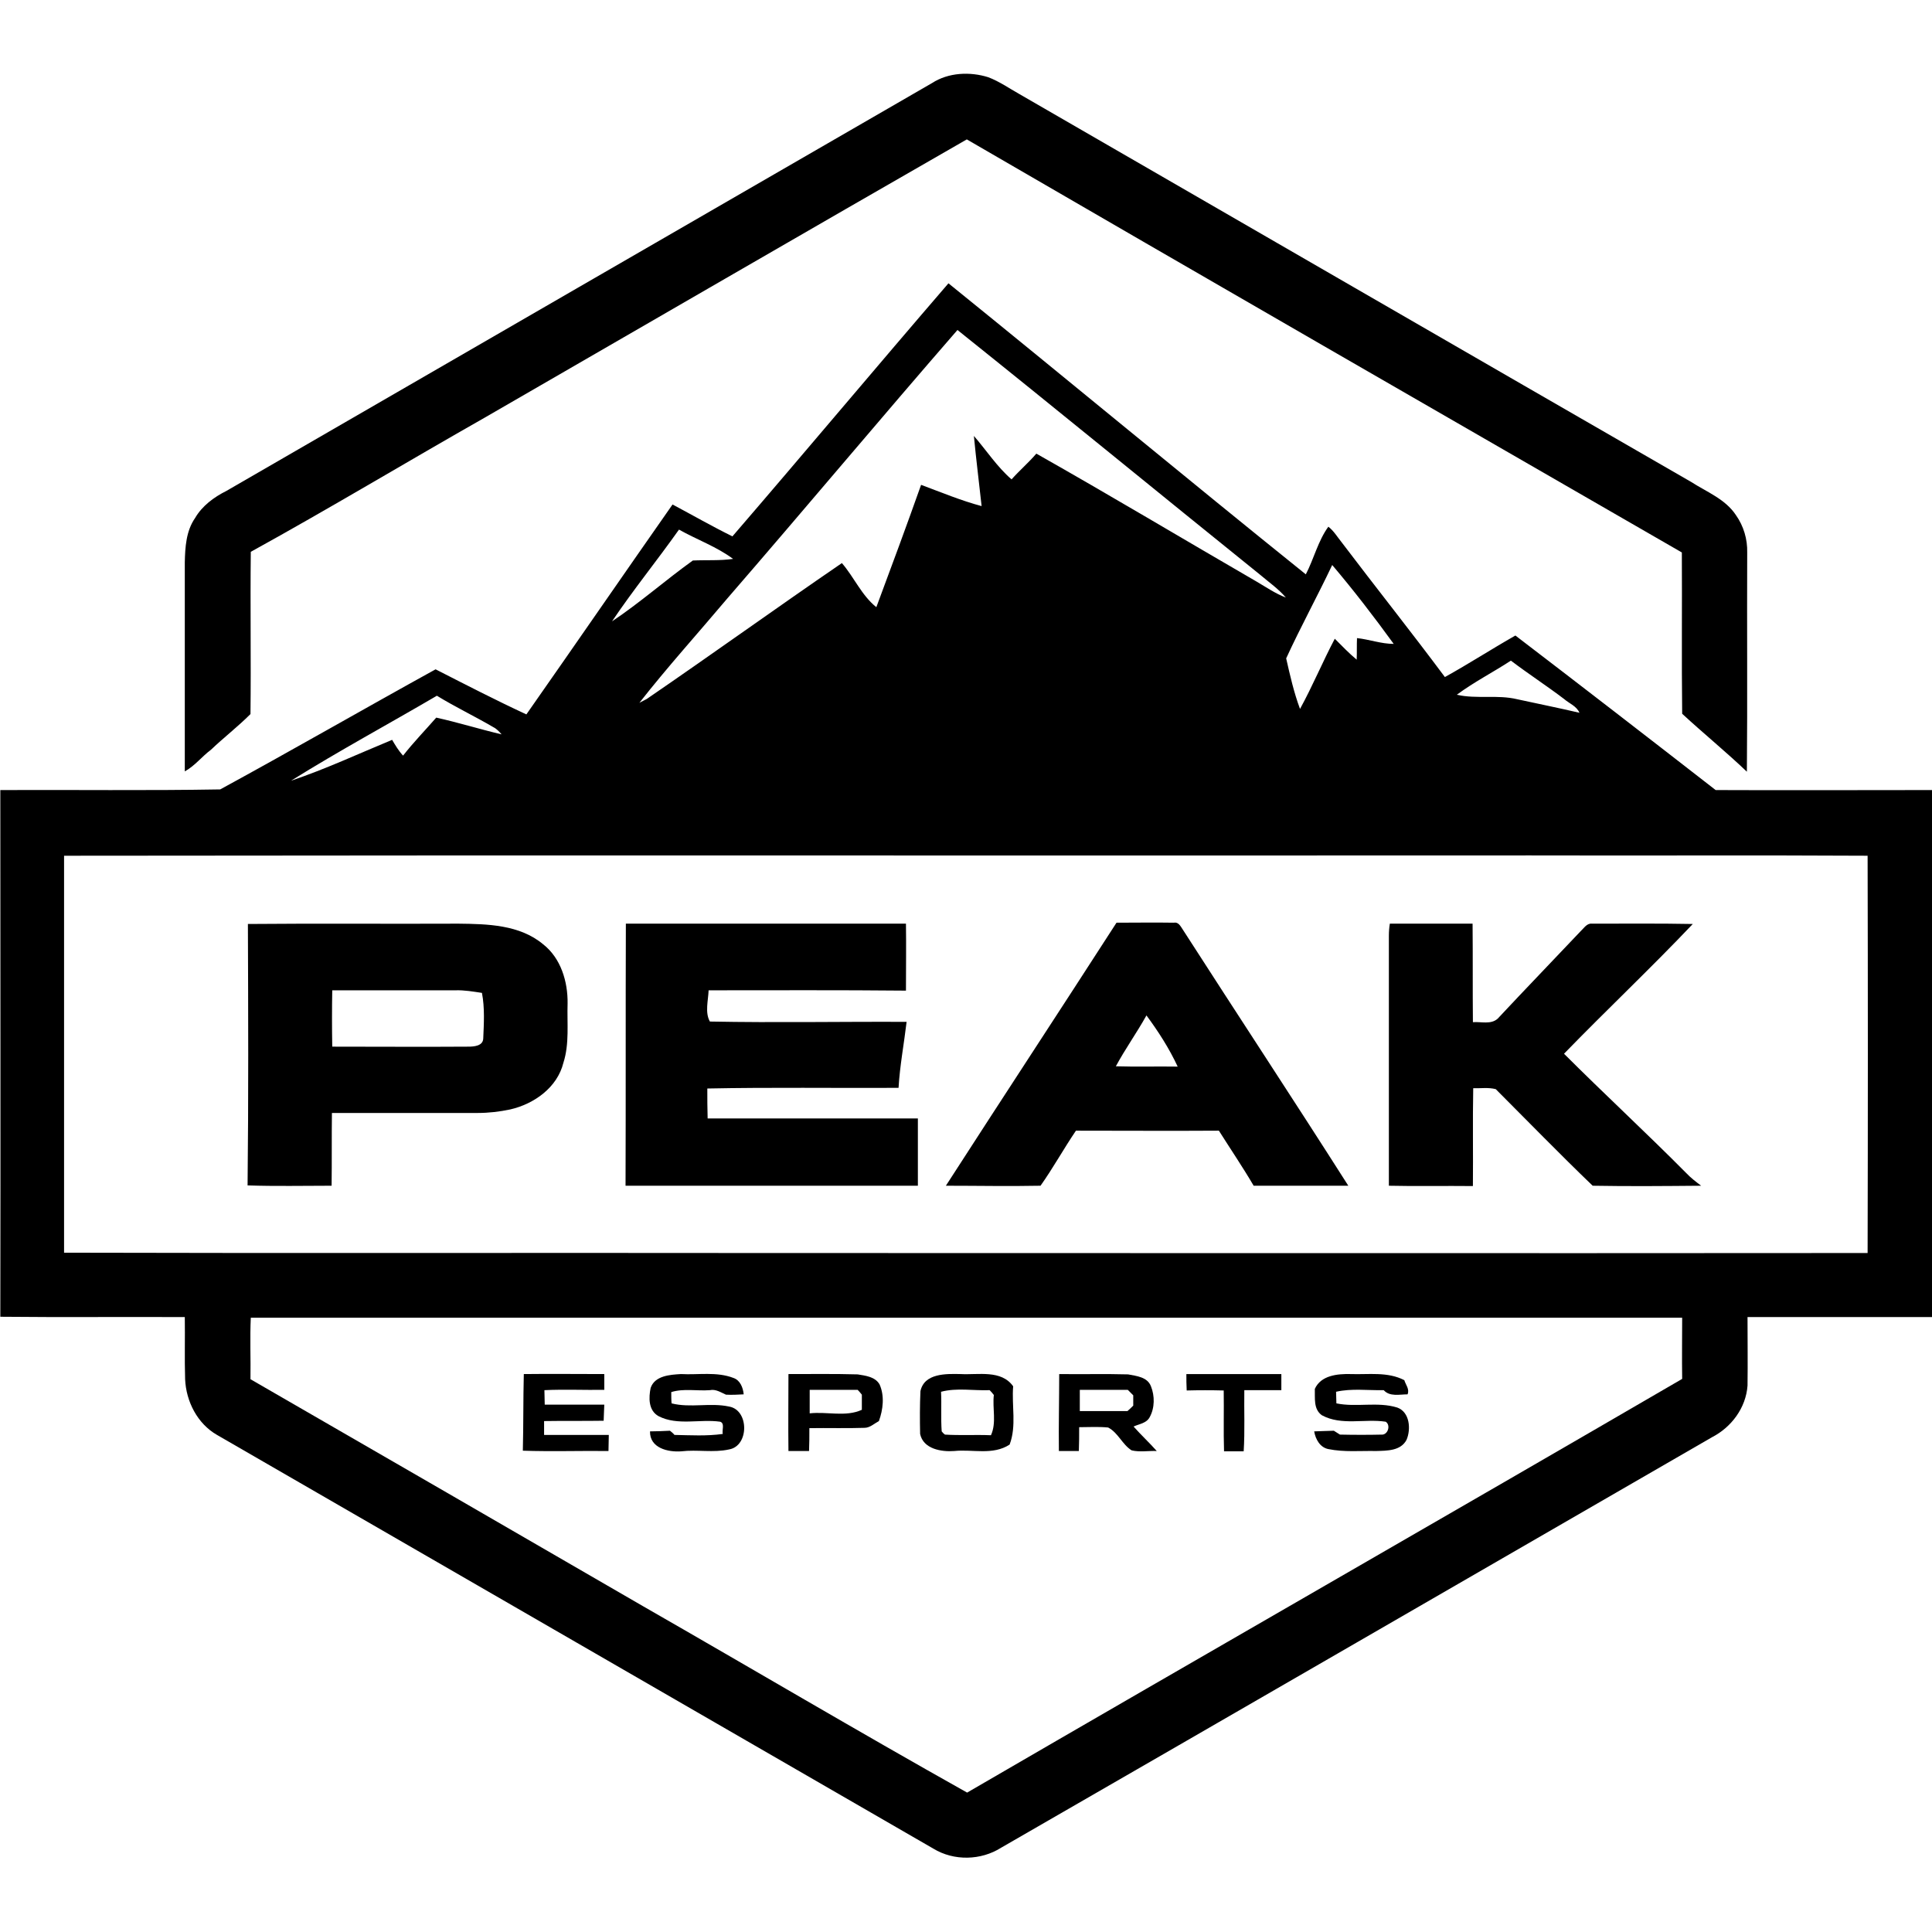 <?xml version="1.0" encoding="utf-8"?>
<!-- Generator: Adobe Illustrator 21.0.2, SVG Export Plug-In . SVG Version: 6.00 Build 0)  -->
<svg version="1.1" id="Layer_1" xmlns="http://www.w3.org/2000/svg" xmlns:xlink="http://www.w3.org/1999/xlink" x="0px" y="0px"
	 viewBox="0 0 600.1 600.1" style="enable-background:new 0 0 600.1 600.1;" xml:space="preserve">
<g id="_x23_ffffffff">
</g>
<g id="_x23_000000ff">
	<path d="M289.5,25.8c5.1-3.3,11.8-3.6,17.5-1.8c3.4,1.3,6.4,3.4,9.6,5.2c69.6,40.2,139.1,80.4,208.7,120.5
		c4.8,3.1,10.6,5.3,13.9,10.3c2.4,3.4,3.6,7.5,3.5,11.6c-0.1,22.7,0.1,45.4-0.1,68.1c-6.5-6.2-13.5-11.9-20.1-18
		c-0.2-16.7,0-33.4-0.1-50.1c-74.1-42.7-148.2-85.4-222.1-128.3c-50,28.7-99.8,57.6-149.7,86.4c-24.3,13.8-48.2,28.2-72.7,41.7
		c-0.2,16.8,0.1,33.6-0.1,50.4c-3.9,3.9-8.3,7.3-12.3,11.1c-2.8,2.1-5,5-8.1,6.7c0-21.6,0-43.3,0-64.9c0.1-4.7,0.4-9.8,3.2-13.8
		c2.2-3.8,5.9-6.5,9.7-8.4C143.4,110.2,216.5,68,289.5,25.8z"/>
	<path d="M227.5,166.6c22.5-26.1,44.6-52.5,67.1-78.6c37.1,30,73.8,60.5,111,90.4c2.5-4.8,3.8-10.4,7-14.8c1.7,1.3,2.8,3.2,4.1,4.8
		c10.6,14,21.6,27.8,32.1,41.9c7.4-4.1,14.5-8.7,21.9-12.9c20.8,15.9,41.5,31.9,62.2,48c22.4,0.1,44.9,0,67.3,0
		c0,54.6,0,109.1,0,163.7c-19.1,0-38.3,0-57.4,0c0,7.1,0.1,14.2,0,21.3c-0.5,6.9-5,12.9-11,16c-73.6,42.5-147.2,85.1-220.8,127.5
		c-6.3,4-14.7,4.2-21.1,0.3c-74.2-42.8-148.3-85.7-222.5-128.5c-6.1-3.5-9.6-10.4-9.9-17.3c-0.2-6.4,0-12.9-0.1-19.3
		c-19.1-0.1-38.2,0.1-57.3-0.1c0.1-54.5,0-109.1,0-163.6c22.8-0.1,45.5,0.2,68.3-0.2c22.4-12.2,44.6-25,66.9-37.3
		c9.4,4.8,18.7,9.6,28.2,14c15.2-21.7,30.2-43.5,45.4-65.2C215.1,160,221.2,163.5,227.5,166.6 M225.9,185.9
		c-9.1,10.8-18.6,21.3-27.3,32.4c0.8-0.4,1.5-0.8,2.3-1.2c20.3-13.9,40.3-28.3,60.6-42.2c3.8,4.4,6.1,10,10.7,13.7
		c4.7-12.6,9.4-25.3,13.9-38c6.2,2.3,12.4,4.9,18.8,6.6c-0.8-7.3-1.7-14.5-2.4-21.8c3.9,4.5,7.2,9.6,11.7,13.5
		c2.5-2.8,5.3-5.2,7.7-8c23,13,45.7,26.6,68.5,39.8c2.9,1.7,5.8,3.7,9,4.9c-2.3-2.7-5.2-4.7-7.9-7c-31.4-25.3-62.6-50.9-94.1-76.1
		C273.4,130.1,249.9,158.2,225.9,185.9 M210.9,164.5c-6.8,9.6-14.2,18.7-20.8,28.5c8.7-5.8,16.6-12.8,25.1-18.9
		c4.2-0.2,8.4,0.1,12.5-0.5C222.6,169.8,216.4,167.6,210.9,164.5 M413.8,175.5c-4.6,9.7-9.8,19.2-14.3,29c1.2,5.3,2.4,10.6,4.3,15.7
		c3.9-7.1,7-14.6,10.8-21.8c2.2,2.2,4.4,4.5,6.8,6.5c0.1-2.2,0-4.5,0.1-6.7c3.8,0.4,7.5,1.8,11.4,1.8
		C426.8,191.6,420.5,183.4,413.8,175.5 M452.5,215.8c6.2,1.4,12.6-0.1,18.8,1.4c6.4,1.4,12.9,2.7,19.3,4.2c-0.9-2.1-3.2-2.9-4.8-4.3
		c-5.4-4.1-11.1-7.8-16.5-11.9C463.8,208.8,457.9,211.8,452.5,215.8 M90.4,242.5c10.7-3.6,21-8.4,31.4-12.7c1,1.7,2,3.4,3.4,4.9
		c3.2-4.1,6.9-7.9,10.3-11.8c6.8,1.5,13.5,3.6,20.3,5.2c-0.7-0.8-1.5-1.7-2.5-2.2c-5.8-3.4-11.9-6.3-17.6-9.8
		C120.7,224.9,105.3,233.2,90.4,242.5 M19.9,265.8c0,41.1,0,82.2,0,123.3c72.2,0.2,144.4,0,216.6,0.1c114.6,0,229.1,0.1,343.6,0
		c0.1-41.2,0.1-82.3,0-123.4c-34.9-0.2-69.8,0-104.7-0.1C323.6,265.8,171.7,265.6,19.9,265.8 M77.8,428.4
		c40.7,23.5,81.4,47,122.1,70.6c33.5,19.2,66.8,38.9,100.5,57.8c74-43,148.2-85.5,222.1-128.5c-0.1-6.4,0-12.7,0-19
		c-148.2,0-296.4,0-444.6,0C77.6,415.6,77.9,422,77.8,428.4z"/>
	<path d="M77,287c21.8-0.2,43.6,0,65.4-0.1c9,0.1,19,0.3,26.3,6.4c5.5,4.3,7.7,11.6,7.6,18.4c-0.2,6.1,0.6,12.5-1.3,18.4
		c-1.9,7.7-9.1,12.8-16.5,14.5c-3.3,0.7-6.7,1.1-10.1,1.1c-15.1,0-30.2,0-45.3,0c-0.1,7.5,0,15.1-0.1,22.6c-8.7,0-17.4,0.2-26.1-0.1
		C77.2,341.2,77.1,314.1,77,287 M103.2,307.6c-0.1,5.8-0.1,11.6,0,17.5c14.1,0,28.2,0.1,42.3,0c1.7,0,4.5-0.2,4.6-2.5
		c0.2-4.7,0.5-9.5-0.4-14.2c-2.7-0.4-5.5-0.9-8.3-0.8C128.7,307.6,115.9,307.6,103.2,307.6z"/>
	<path d="M194.4,286.9c29,0,58,0,87,0c0.1,6.9,0,13.9,0,20.8c-20.4-0.2-40.8-0.1-61.3-0.1c-0.1,3.1-1.2,6.9,0.4,9.7
		c20.4,0.4,40.8,0,61.1,0.1c-0.8,6.8-2.1,13.6-2.5,20.5c-19.8,0.1-39.6-0.2-59.4,0.2c0,3.1,0,6.2,0.1,9.3c21.8,0,43.5,0,65.3,0
		c0,7,0,13.9,0,20.9c-30.3,0-60.6,0-90.8,0C194.4,341.2,194.3,314,194.4,286.9z"/>
	<path d="M346.8,286.6c5.9,0,11.9-0.1,17.8,0c1.4-0.3,2.1,1.1,2.7,2c17.1,26.6,34.5,53,51.5,79.7c-9.8,0-19.6,0-29.4,0
		c-3.4-5.8-7.2-11.4-10.8-17.1c-14.8,0.1-29.6,0-44.4,0c-3.8,5.6-7.1,11.6-11,17.1c-9.8,0.2-19.6,0-29.4,0
		C311.4,341,329.2,313.9,346.8,286.6 M356.1,315.4c-3,5.4-6.6,10.4-9.5,15.8c6.4,0.2,12.8,0,19.2,0.1
		C363.2,325.7,359.8,320.4,356.1,315.4z"/>
	<path d="M431.7,286.9c8.6,0,17.2,0,25.7,0c0.1,10.2,0,20.4,0.1,30.6c2.6-0.2,5.6,0.8,7.7-1.1c8.5-9.1,17.2-18.1,25.8-27.2
		c1-0.9,1.9-2.5,3.5-2.3c10.4,0,20.8-0.1,31.3,0.1c-13,13.7-26.8,26.7-40,40.3c12.5,12.5,25.5,24.5,37.9,37c1.4,1.5,3.1,2.8,4.7,4
		c-11.2,0.1-22.5,0.2-33.7,0c-10.2-9.8-20.1-20-30.1-30c-2.3-0.6-4.7-0.2-7-0.3c-0.2,10.1,0,20.3-0.1,30.4
		c-8.7-0.1-17.4,0.1-26.1-0.1c0-25.9,0-51.8,0-77.6C431.4,289.4,431.5,288.1,431.7,286.9z"/>
	<path d="M162.7,426.8c8.3-0.1,16.7,0,25,0c0,1.6,0,3.3,0,4.9c-6.2,0.1-12.4-0.2-18.6,0.1c0,1.5,0.1,3,0.1,4.5c6.2,0,12.3,0,18.5,0
		c-0.1,1.6-0.1,3.3-0.2,5c-6.2,0.1-12.3,0-18.5,0.1c0,1.4,0,2.9,0,4.3c6.7,0,13.4,0,20.1,0c0,1.7-0.1,3.3-0.1,5
		c-8.8-0.1-17.7,0.2-26.6-0.1C162.6,442.7,162.5,434.7,162.7,426.8z"/>
	<path d="M202.1,431.1c1.3-3.8,6-4.1,9.4-4.3c5.4,0.3,11.1-0.8,16.3,1.2c2.1,0.7,3,3,3.2,5.1c-1.8,0.1-3.7,0.2-5.5,0.1
		c-1.6-0.7-3.2-1.8-5-1.4c-4,0.3-8.2-0.6-12,0.6c0,0.9,0,2.6,0.1,3.5c5.9,1.5,12-0.3,17.9,1c6.2,1.1,6.2,12.2,0,13.3
		c-4.9,1.1-9.9,0-14.9,0.6c-4.1,0.3-9.8-1-9.7-6.2c2.1,0,4.1-0.1,6.2-0.2c0.4,0.3,1.1,0.9,1.4,1.3c5,0.1,10,0.4,15-0.3
		c-0.3-1.2,0.7-3.3-0.8-3.8c-6.3-0.9-13.2,1.3-19.1-1.7C201.3,438.1,201.5,434,202.1,431.1z"/>
	<path d="M244.9,426.8c7.2,0,14.3-0.1,21.5,0.1c2.4,0.4,5.4,0.7,6.8,3.1c1.6,3.6,1.1,7.8-0.2,11.4c-1.5,0.8-2.8,2.1-4.5,2.1
		c-5.7,0.2-11.4,0-17.1,0.1c0,2.4,0,4.8-0.1,7.1c-2.1,0-4.3,0-6.4,0C244.8,442.7,244.9,434.8,244.9,426.8 M251.5,431.7
		c0,2.4,0,4.9,0,7.3c5.4-0.6,11.2,1.2,16.2-1.1c0-1.6,0-3.1,0-4.7c-0.3-0.4-0.9-1.1-1.3-1.5C261.4,431.7,256.4,431.7,251.5,431.7z"
		/>
	<path d="M285.9,432.1c1.2-5.6,8-5.4,12.5-5.3c5.5,0.3,12.6-1.4,16.3,3.8c-0.5,6,1.1,12.3-1.1,18.1c-5.2,3.4-11.5,1.4-17.2,2
		c-4,0.3-9.6-0.6-10.6-5.3C285.7,440.9,285.7,436.5,285.9,432.1 M292.3,432.3c0.2,4.1-0.1,8.2,0.2,12.3c0.2,0.3,0.7,0.8,1,1
		c4.8,0.3,9.5,0,14.3,0.2c1.8-3.9,0.4-8.4,0.9-12.5c-0.3-0.4-0.9-1.1-1.3-1.5C302.4,432,297.2,431,292.3,432.3z"/>
	<path d="M329,426.8c7.1,0.1,14.3-0.1,21.4,0.1c2.6,0.5,6,0.8,7.1,3.7c1.2,3,1.2,6.7-0.4,9.6c-1,1.9-3.3,2.1-5,2.9
		c2.3,2.6,4.9,5,7.2,7.6c-2.6-0.1-5.3,0.4-7.8-0.2c-2.9-1.8-4.2-5.5-7.3-7.1c-3-0.3-6-0.1-9-0.1c0,2.5,0,5-0.1,7.4
		c-2.1,0-4.1,0-6.2,0C328.8,442.7,329,434.8,329,426.8 M335.4,431.7c0,2.2,0,4.4,0,6.6c4.9,0,9.9,0,14.8,0c0.5-0.4,1.4-1.3,1.8-1.7
		c0-0.8,0-2.4,0-3.2c-0.4-0.4-1.3-1.3-1.7-1.7C345.4,431.7,340.4,431.7,335.4,431.7z"/>
	<path d="M368.5,426.8c9.8,0,19.6,0,29.5,0c0,1.6,0,3.3,0,5c-3.8,0-7.7,0-11.5,0c-0.1,6.3,0.2,12.7-0.2,19c-2,0-4.1,0-6.1,0
		c-0.2-6.3,0-12.6-0.1-18.9c-3.8-0.1-7.7-0.1-11.5,0C368.5,430.1,368.5,428.4,368.5,426.8z"/>
	<path d="M408.4,431.4c1.9-4.2,7-4.7,11.1-4.6c5.6,0.2,11.5-0.8,16.7,1.9c0.4,1.4,1.7,2.8,1,4.4c-2.5,0-5.5,0.8-7.4-1.3
		c-4.9,0.1-10-0.6-14.8,0.5c0,0.9,0.1,2.7,0.1,3.6c6.2,1.3,12.8-0.6,18.9,1.3c3.9,1.4,4.3,6.7,2.9,10c-1.8,3.5-6.1,3.4-9.5,3.5
		c-4.9-0.1-9.9,0.4-14.8-0.6c-2.6-0.5-4-3.1-4.4-5.5c2-0.1,4-0.1,6.1-0.2c0.5,0.3,1.4,0.9,1.9,1.2c4.4,0.1,8.9,0.1,13.3,0
		c1.8-0.3,2.4-3.1,0.9-4c-6.5-1-13.7,1.3-19.8-2C407.9,437.7,408.5,434.2,408.4,431.4z"/>
</g>
</svg>
